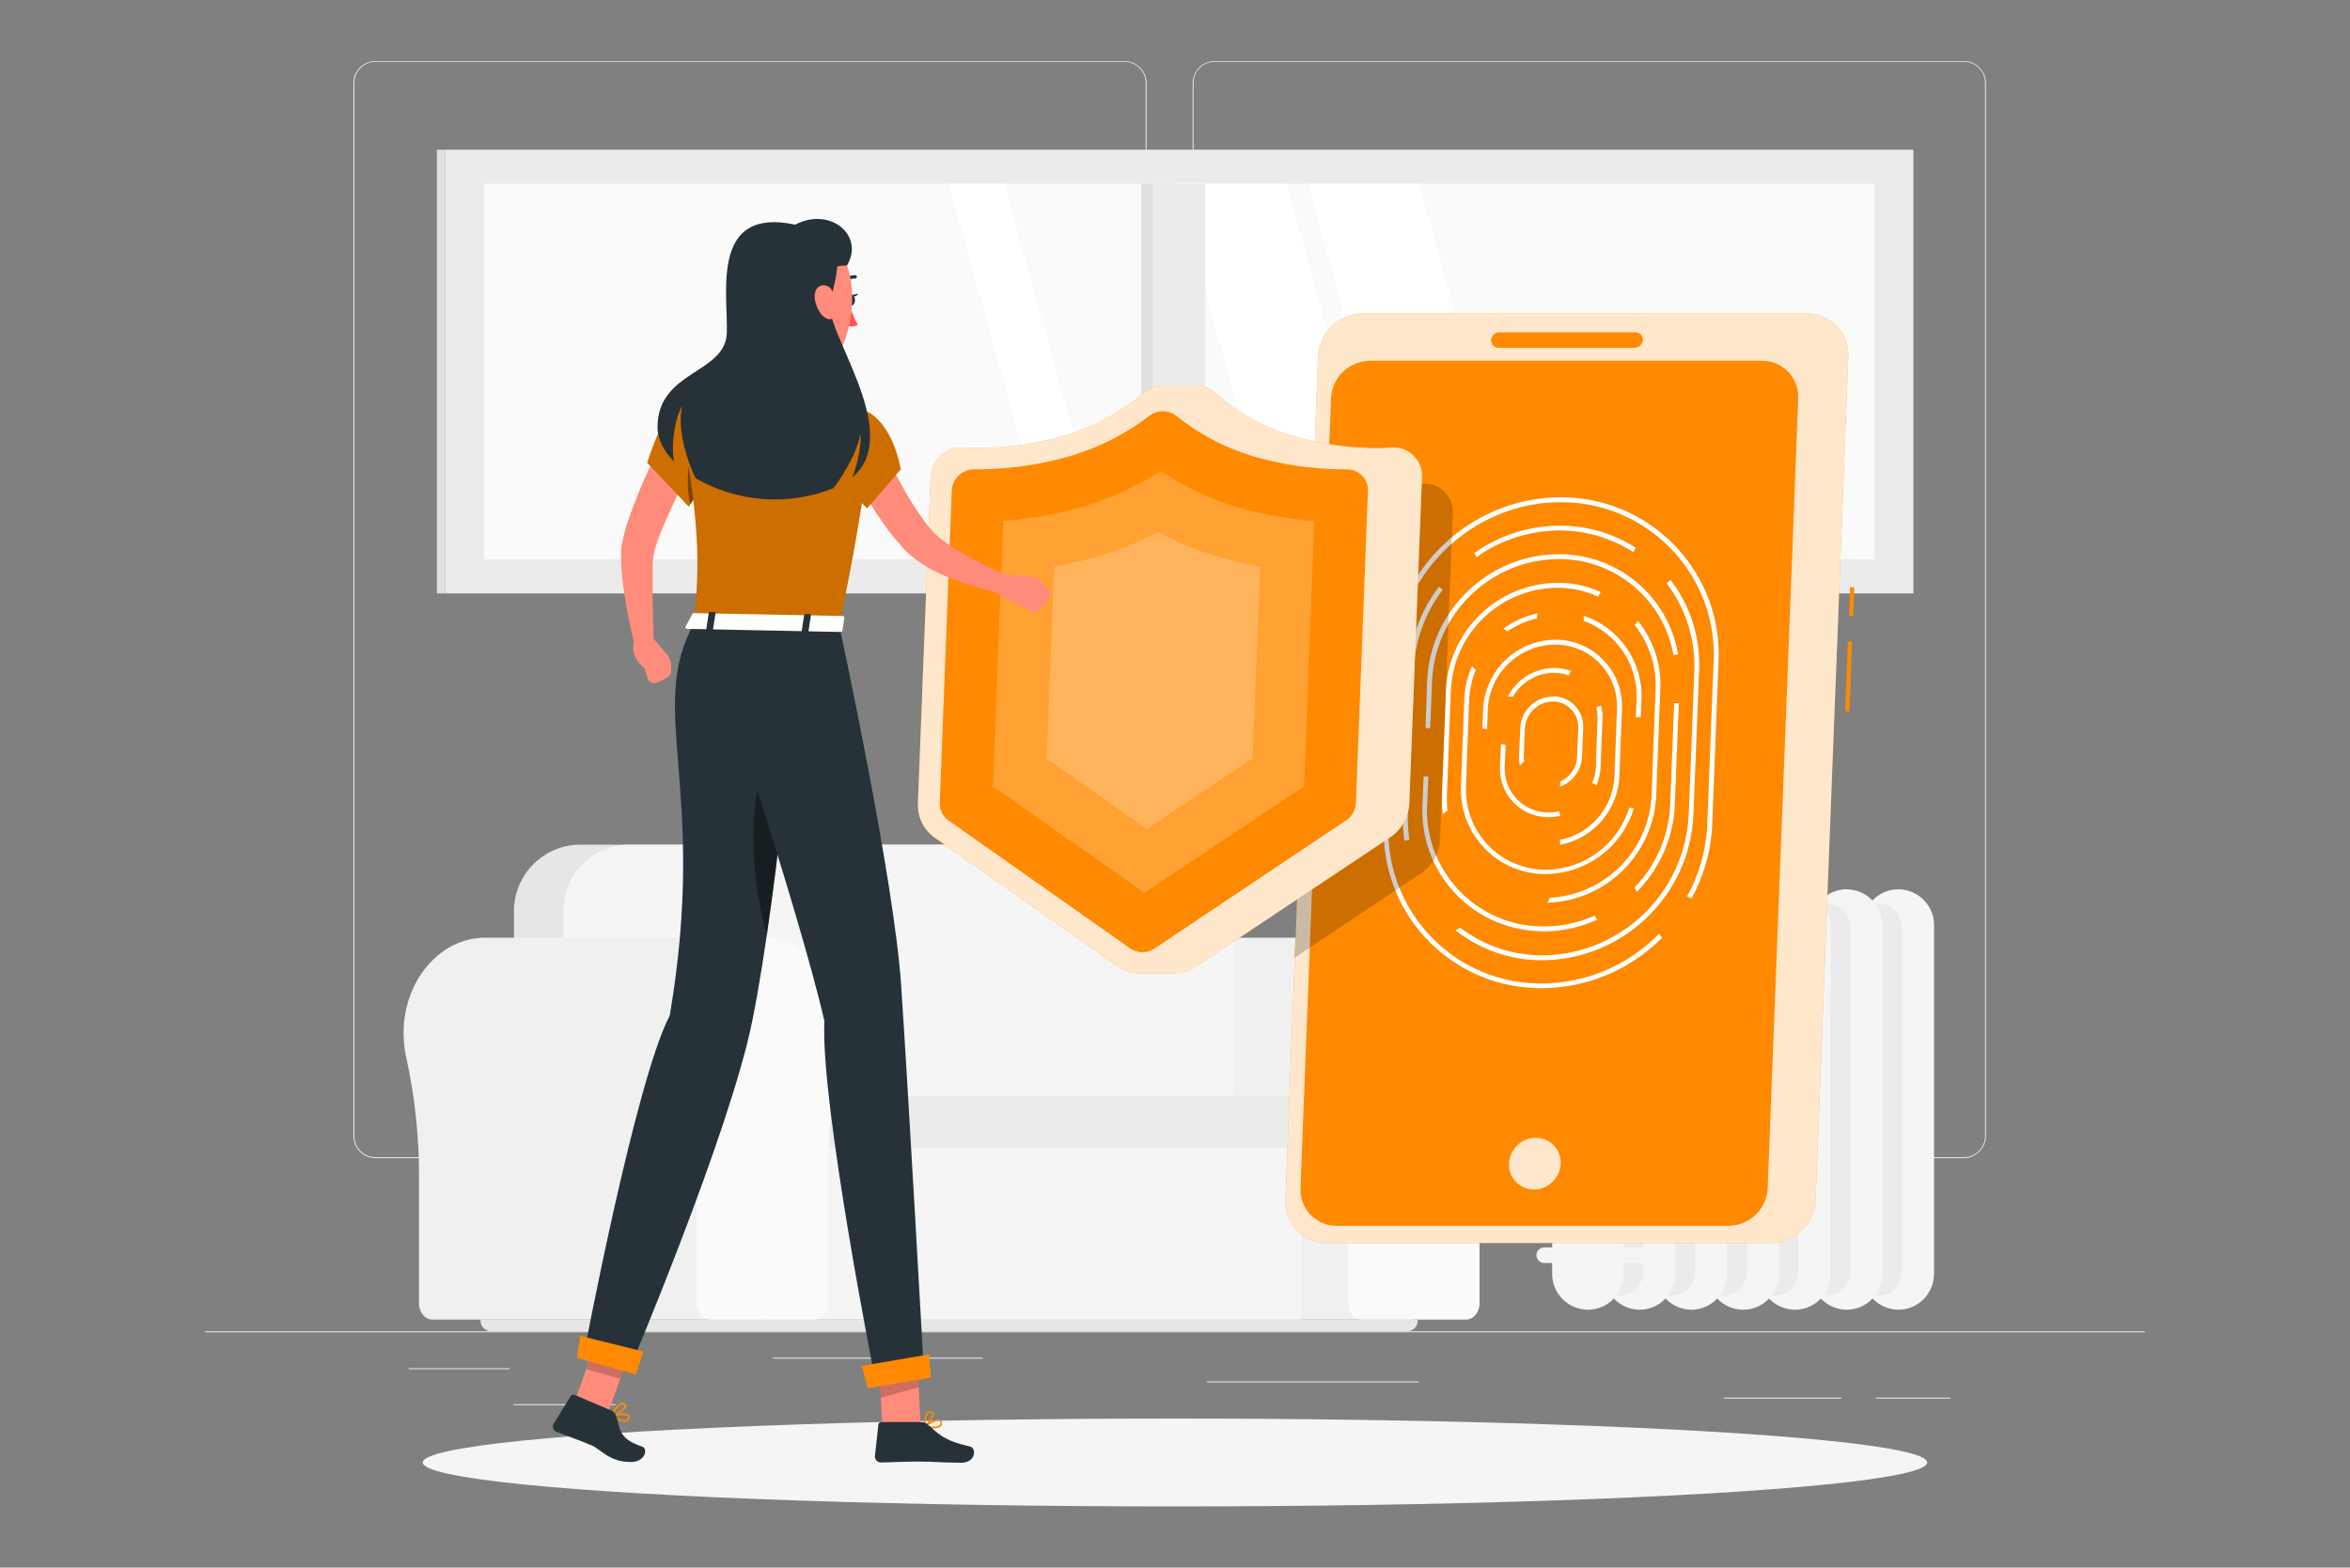 <?xml version="1.0" encoding="utf-8"?>
<!-- Generator: Adobe Illustrator 28.1.0, SVG Export Plug-In . SVG Version: 6.00 Build 0)  -->
<svg version="1.1" id="Layer_1" xmlns="http://www.w3.org/2000/svg" xmlns:xlink="http://www.w3.org/1999/xlink" x="0px" y="0px"
	 viewBox="0 0 1000 667" style="enable-background:new 0 0 1000 667;" xml:space="preserve">
<rect x="0" y="0" width="1000" height="667" fill="#808080" stroke="none"/>
<style type="text/css">
	.st0{fill:#EBEBEB;}
	.st1{fill:#F0F0F0;}
	.st2{fill:#FAFAFA;}
	.st3{fill:#F5F5F5;}
	.st4{fill:#E6E6E6;}
	.st5{fill:#FFFFFF;}
	.st6{fill:#E0E0E0;}
	.st7{fill:#FF8900;}
	.st8{opacity:0.8;fill:#FFFFFF;enable-background:new    ;}
	.st9{opacity:0.2;enable-background:new    ;}
	.st10{opacity:0.2;fill:#FFFFFF;enable-background:new    ;}
	.st11{fill:#FF8B7B;}
	.st12{fill:#263238;}
	.st13{fill:#FF5652;}
	.st14{opacity:0.4;enable-background:new    ;}
</style>
<g>
	<g id="freepik--background-complete--inject-2">
		<rect x="87.3" y="566.5" class="st0" width="825.4" height="0.4"/>
		<rect x="173.9" y="582.2" class="st0" width="42.9" height="0.4"/>
		<rect x="328.9" y="577.7" class="st0" width="89.3" height="0.4"/>
		<rect x="218.5" y="597.5" class="st0" width="43.4" height="0.4"/>
		<rect x="798.2" y="594.7" class="st0" width="31.7" height="0.4"/>
		<rect x="733.5" y="594.7" class="st0" width="50" height="0.4"/>
		<rect x="513.6" y="587.8" class="st0" width="90.1" height="0.4"/>
		<path class="st0" d="M478.5,492.8H159.8c-5.2,0-9.4-4.2-9.4-9.4V35.3c0-5.2,4.2-9.3,9.4-9.3h318.7c5.2,0,9.4,4.2,9.4,9.4
			c0,0,0,0,0,0v448C488,488.6,483.7,492.8,478.5,492.8z M159.8,26.3c-5,0-9,4-9,9v448.1c0,5,4,9,9,9h318.7c5,0,9-4,9-9V35.3
			c0-5-4-9-9-9H159.8z"/>
		<path class="st0" d="M835.6,492.8H516.9c-5.2,0-9.4-4.2-9.4-9.4V35.3c0.1-5.2,4.3-9.3,9.4-9.3h318.8c5.2,0,9.3,4.2,9.4,9.3v448.1
			C845,488.6,840.8,492.8,835.6,492.8z M516.9,26.3c-5,0-9,4-9,9v448.1c0,5,4,9,9,9h318.8c5,0,9-4,9-9V35.3c0-5-4-9-9-9H516.9z"/>
		<path class="st1" d="M399,399L399,399c-0.8,0-1.7,0-2.4,0.1c-17.1,1.4-31,17.7-32.1,37.8c-0.2,4.4,0.1,8.9,1.1,13.2
			c3.8,17.3,5.6,35.1,5.4,52.8v51.8c0,3.8,2.6,6.8,5.8,6.8h224.7V399H399z"/>
		<path class="st2" d="M636.2,439.5c0-23.3-16.8-42.1-37-40.4c-17.1,1.4-31,17.7-32.1,37.8c-0.2,4.4,0.1,8.9,1.1,13.2
			c3.8,17.3,5.6,35.1,5.4,52.8v51.8c0,3.8,2.6,6.8,5.8,6.8h44.4c3.2,0,5.8-3.1,5.8-6.8v-55c-0.1-16.7,1.7-33.3,5.3-49.5
			C635.8,446.7,636.2,443.1,636.2,439.5z"/>
		<rect x="322.9" y="469.6" class="st3" width="231" height="91.9"/>
		<path class="st4" d="M247,359.4h243.1c15.7,0,28.3,12.7,28.3,28.3v0v97.4l0,0H218.7l0,0v-97.4C218.7,372.1,231.4,359.4,247,359.4
			C247,359.4,247,359.4,247,359.4z"/>
		<path class="st3" d="M267.7,359.4h229.8c15.4,0,27.9,12.5,27.9,27.9v97.8l0,0H239.8l0,0v-97.8C239.8,372,252.3,359.5,267.7,359.4z
			"/>
		<path class="st0" d="M330.7,466.3h223.1c3.4,0,6.1,2.7,6.1,6.1v9.8c0,3.3-2.7,6.1-6.1,6.1H330.7c-1,0-1.8-0.8-1.8-1.8l0,0v-18.3
			C328.9,467.1,329.7,466.3,330.7,466.3L330.7,466.3z"/>
		<path class="st4" d="M204.5,561.5h398.8l0,0v0.4c0,2.5-2,4.6-4.6,4.6c0,0,0,0,0,0H209.1c-2.5,0-4.6-2-4.6-4.5c0,0,0,0,0,0V561.5
			L204.5,561.5z"/>
		<path class="st1" d="M206.3,399L206.3,399c-0.8,0-1.6,0-2.4,0.1c-17.1,1.4-31,17.7-32.1,37.8c-0.2,4.4,0.1,8.9,1.1,13.2
			c3.8,17.3,5.6,35.1,5.4,52.8v51.8c0,3.8,2.6,6.8,5.8,6.8h140.4V399H206.3z"/>
		<path class="st2" d="M359.1,439.5c0-23.3-16.8-42.1-37-40.4c-17.1,1.4-31,17.7-32.1,37.8c-0.2,4.4,0.1,8.9,1.1,13.2
			c3.8,17.3,5.6,35.1,5.4,52.8v51.8c0,3.8,2.6,6.8,5.8,6.8h44.3c3.2,0,5.8-3.1,5.8-6.8v-55c-0.1-16.7,1.7-33.3,5.3-49.5
			C358.7,446.7,359.1,443.1,359.1,439.5z"/>
		<rect x="189.5" y="63.7" class="st0" width="624.7" height="188.8"/>
		<rect x="206" y="78.2" class="st2" width="591.6" height="159.8"/>
		<polygon class="st5" points="544.6,238.1 591.8,238.1 547.4,78.2 500.2,78.2 		"/>
		<polygon class="st5" points="601,238.1 648.2,238.1 603.8,78.2 556.6,78.2 		"/>
		<polygon class="st5" points="448.1,238.1 471.7,238.1 427.3,78.2 403.7,78.2 		"/>
		<rect x="490.7" y="78.2" class="st0" width="22.2" height="159.8"/>
		<rect x="485.7" y="78.2" class="st6" width="5" height="159.8"/>
		<rect x="185.9" y="63.7" class="st6" width="3.6" height="188.8"/>
		<path class="st3" d="M807.8,557.3L807.8,557.3c8.4,0,15.1-6.8,15.2-15.2V393.6c0-8.4-6.8-15.1-15.2-15.2l0,0
			c-8.4,0-15.1,6.8-15.2,15.2v148.5C792.7,550.5,799.5,557.2,807.8,557.3z"/>
		<path class="st0" d="M799.1,551.3L799.1,551.3c5.7,0,10.2-4.6,10.3-10.3V394.7c0-5.7-4.6-10.2-10.3-10.3l0,0
			c-5.7,0-10.2,4.6-10.2,10.3V541C788.9,546.7,793.5,551.3,799.1,551.3z"/>
		<path class="st3" d="M785.8,557.3L785.8,557.3c8.4,0,15.1-6.8,15.2-15.2V393.6c0-8.4-6.8-15.1-15.2-15.2l0,0
			c-8.4,0-15.1,6.8-15.2,15.2v148.5C770.7,550.5,777.4,557.2,785.8,557.3z"/>
		<path class="st0" d="M777.1,551.3L777.1,551.3c5.7,0,10.2-4.6,10.3-10.3V394.7c0-5.7-4.6-10.2-10.3-10.3l0,0
			c-5.7,0-10.2,4.6-10.3,10.3V541C766.9,546.7,771.5,551.3,777.1,551.3z"/>
		<path class="st3" d="M763.8,557.3L763.8,557.3c8.4,0,15.1-6.8,15.2-15.2V393.6c0-8.4-6.8-15.1-15.2-15.2l0,0
			c-8.4,0-15.1,6.8-15.2,15.2v148.5C748.6,550.5,755.4,557.2,763.8,557.3z"/>
		<path class="st0" d="M755.1,551.3L755.1,551.3c5.7,0,10.2-4.6,10.2-10.3V394.7c0-5.7-4.6-10.2-10.2-10.3l0,0
			c-5.7,0-10.2,4.6-10.3,10.3V541C744.9,546.7,749.4,551.3,755.1,551.3z"/>
		<path class="st3" d="M741.8,557.3L741.8,557.3c-8.4,0-15.2-6.8-15.2-15.2V393.7c0-8.4,6.8-15.2,15.2-15.2l0,0
			c8.4,0,15.2,6.8,15.2,15.2v148.4C756.9,550.5,750.1,557.3,741.8,557.3z"/>
		<path class="st0" d="M733.1,551.3L733.1,551.3c5.7,0,10.2-4.6,10.3-10.3V394.7c0-5.7-4.6-10.2-10.3-10.3l0,0
			c-5.7,0-10.2,4.6-10.2,10.3V541C722.8,546.7,727.4,551.3,733.1,551.3z"/>
		<path class="st3" d="M719.7,557.3L719.7,557.3c8.4,0,15.1-6.8,15.2-15.2V393.6c0-8.4-6.8-15.1-15.2-15.2l0,0
			c-8.4,0-15.1,6.8-15.2,15.2v148.5C704.6,550.5,711.4,557.2,719.7,557.3z"/>
		<path class="st0" d="M711,551.3L711,551.3c5.7,0,10.2-4.6,10.3-10.3V394.7c0-5.7-4.6-10.2-10.3-10.3l0,0
			c-5.7,0-10.2,4.6-10.3,10.3V541C700.8,546.7,705.4,551.3,711,551.3z"/>
		<path class="st3" d="M697.7,557.3L697.7,557.3c8.4,0,15.1-6.8,15.2-15.2V393.6c0-8.4-6.8-15.1-15.2-15.2l0,0
			c-8.4,0-15.1,6.8-15.2,15.2v148.5C682.6,550.5,689.3,557.2,697.7,557.3z"/>
		<path class="st0" d="M689,551.3L689,551.3c5.7,0,10.2-4.6,10.3-10.3V394.7c0-5.7-4.6-10.2-10.3-10.3l0,0
			c-5.7,0-10.2,4.6-10.3,10.3V541C678.8,546.7,683.4,551.3,689,551.3z"/>
		<path class="st3" d="M675.7,557.3L675.7,557.3c8.4,0,15.1-6.8,15.2-15.2V393.6c0-8.4-6.8-15.1-15.2-15.2l0,0
			c-8.4,0-15.1,6.8-15.2,15.2v148.5C660.5,550.5,667.3,557.2,675.7,557.3z"/>
		<path class="st3" d="M657.1,537.4h44.5c1.8,0,3.3-1.5,3.3-3.3l0,0c0-1.8-1.5-3.3-3.3-3.3h-44.5c-1.8,0-3.3,1.5-3.3,3.3l0,0
			C653.8,535.9,655.3,537.4,657.1,537.4z"/>
		<path class="st3" d="M657.1,409.5h44.5c1.8,0,3.3-1.5,3.3-3.3l0,0c0-1.8-1.5-3.3-3.3-3.3h-44.5c-1.8,0-3.3,1.5-3.3,3.3l0,0
			C653.8,408,655.3,409.5,657.1,409.5z"/>
	</g>
	<g id="freepik--Shadow--inject-2">
		<ellipse id="freepik--path--inject-2" class="st3" cx="500" cy="622.3" rx="320.1" ry="18.7"/>
	</g>
	<g id="freepik--Device--inject-2">
		<path class="st7" d="M753.6,528.9h-189c-9.7,0-17.6-7.8-17.6-17.4c0-0.3,0-0.6,0-0.9l13.9-358.9c0.5-10.2,8.8-18.2,19-18.3h189
			c9.7,0,17.6,7.8,17.6,17.4c0,0.3,0,0.6,0,0.9l-13.9,358.9C772.1,520.8,763.8,528.8,753.6,528.9z"/>
		
			<rect x="771.9" y="286.8" transform="matrix(3.891107e-02 -0.999 0.999 3.891107e-02 468.64 1062.592)" class="st7" width="29.7" height="1.8"/>
		
			<rect x="781.9" y="255" transform="matrix(3.908538e-02 -0.999 0.999 3.908538e-02 501.501 1033.27)" class="st7" width="12.3" height="1.8"/>
		<path class="st8" d="M753.6,528.9h-189c-9.7,0-17.6-7.8-17.6-17.4c0-0.3,0-0.6,0-0.9l13.9-358.9c0.5-10.2,8.8-18.2,19-18.3h189
			c9.7,0,17.6,7.8,17.6,17.4c0,0.3,0,0.6,0,0.9l-13.9,358.9C772.1,520.8,763.8,528.8,753.6,528.9z"/>
		<path class="st7" d="M735.5,521.6H568.8c-8.5,0-15.4-6.8-15.4-15.3c0-0.2,0-0.5,0-0.7l13-336.1c0.4-8.9,7.7-16,16.7-16h166.7
			c8.5,0,15.4,6.8,15.4,15.3c0,0.3,0,0.5,0,0.8l-13,336.1C751.8,514.5,744.5,521.5,735.5,521.6z"/>
		
			<ellipse transform="matrix(0.714 -0.7 0.7 0.714 -159.687 599.028)" class="st8" cx="653.2" cy="494.9" rx="11.2" ry="10.8"/>
		<path class="st5" d="M656.1,418.5L656.1,418.5c-35.8,0.2-65-28.6-65.3-64.4c0-1.1,0-2.3,0.1-3.4l2.2-57.9h-0.1
			c-0.7,0-1.3-0.1-1.9-0.2l-2.2,58c-1.7,36.9,26.8,68.1,63.7,69.8c1.2,0.1,2.3,0.1,3.5,0.1c19.2-0.1,37.6-7.8,51.2-21.5
			c-0.5-0.5-0.9-1.1-1.3-1.7C692.8,410.8,674.9,418.4,656.1,418.5z"/>
		<path class="st5" d="M664.1,211.6c-35.4,0-65.7,26.4-71.6,60.6c0.4,0,0.9,0,1.3,0c0.3,0,0.5,0,0.8,0c5.8-33,35.2-58.5,69.4-58.5
			c35.8-0.2,65,28.6,65.3,64.4c0,1.2,0,2.3-0.1,3.5l-2.7,69.1c-0.4,10.8-3.4,21.3-8.6,30.8c0.7,0.2,1.3,0.5,1.9,0.8
			c5.3-9.7,8.4-20.5,8.8-31.6l2.7-69.1c1.7-36.9-26.8-68.1-63.6-69.9C666.5,211.6,665.3,211.6,664.1,211.6z"/>
		<path class="st5" d="M663.6,225.7c11.1,0,22,3.2,31.4,9.2c0.3-0.6,0.7-1.2,1.1-1.8c-9.7-6.2-20.9-9.5-32.4-9.4
			c-13,0-25.7,4.1-36.3,11.6c0.4,0.6,0.7,1.2,0.9,1.8C638.5,229.7,650.9,225.8,663.6,225.7z"/>
		<path class="st5" d="M599.7,357.3c-0.5-3.5-0.7-7.1-0.6-10.7l2.4-61.1c0.5-12.6,4.9-24.7,12.5-34.7c-0.6-0.3-1.1-0.7-1.7-1.1
			c-7.9,10.3-12.4,22.9-12.9,35.8l-2.4,61.1c-0.1,3.7,0.1,7.5,0.6,11.2C598.4,357.5,599,357.4,599.7,357.3z"/>
		<path class="st5" d="M710.9,246.8c-0.5,0.5-1.1,1-1.7,1.4c8.2,10.7,12.3,23.9,11.8,37.4l-2.4,61.1c-1.6,33.2-28.8,59.5-62.1,59.8
			l0,0c-12.7,0.1-25.1-4.1-35.2-11.8c-0.6,0.5-1.2,0.8-1.9,1.2c10.6,8.3,23.6,12.8,37,12.7c34.4-0.3,62.6-27.5,64.2-61.8l2.4-61.1
			C723.7,271.6,719.4,257.9,710.9,246.8z"/>
		<path class="st5" d="M608.6,309.8l0.8-20.2c1.4-28.7,24.9-51.4,53.7-51.7c24.1-0.2,44.8,17.1,49,40.8c0.7-0.1,1.4-0.2,2-0.2l0,0
			c-4.2-24.8-25.8-42.9-51-42.7c-29.9,0.3-54.4,23.9-55.8,53.8l-0.7,20.3c0.5-0.1,1-0.1,1.4-0.1L608.6,309.8z"/>
		<path class="st5" d="M678.6,389.6c-6.7,3-14.1,4.6-21.5,4.6c-27.3,0.3-49.6-21.7-49.9-49c0-0.9,0-1.8,0.1-2.7l0.5-12.1h-0.6
			c-0.5,0-0.9,0-1.4-0.1l-0.5,12.2c-1.3,28.4,20.6,52.4,49,53.7c0.9,0,1.8,0.1,2.7,0.1c7.8,0,15.6-1.7,22.7-5
			C679.2,390.8,678.9,390.2,678.6,389.6z"/>
		<path class="st5" d="M713.3,299.2c-0.3,0-0.6,0-0.9,0l-1.7,43.4c-0.6,13.2-6,25.7-15.2,35.1c0.4,0.6,0.8,1.2,1,1.8
			c9.8-9.9,15.6-23,16.2-37l1.7-43.4C714.1,299.2,713.7,299.2,713.3,299.2z"/>
		<path class="st5" d="M681.2,251.9c-5.8-2.6-12.1-4-18.4-3.9c-25.4,0.2-46.3,20.3-47.5,45.7l-1.7,44.8c-0.1,2.6,0,5.3,0.4,7.9
			c0.6-0.5,1.3-1,2-1.4c-0.3-2.1-0.4-4.3-0.3-6.5l1.7-44.8c1.1-24.3,21-43.4,45.3-43.6c6,0,11.9,1.3,17.4,3.8
			C680.4,253.1,680.7,252.5,681.2,251.9z"/>
		<path class="st5" d="M697,264.2c-0.4,0.6-0.9,1.1-1.4,1.7c6.2,7.9,9.4,17.7,8.9,27.8l-1.7,44.8c-1.1,23.5-19.9,42.3-43.4,43.5
			c-0.2,0.7-0.5,1.5-0.9,2.1c25-0.8,45.2-20.7,46.3-45.7l1.7-44.8C707.1,283,703.7,272.5,697,264.2z"/>
		<path class="st5" d="M654,263.1c0-0.7,0.1-1.4,0.3-2.1c-5.3,1.1-10.3,3.4-14.6,6.5c0.6,0.3,1.2,0.7,1.7,1.2
			C645.2,266.1,649.5,264.2,654,263.1z"/>
		<path class="st5" d="M693.3,343.7c-4.8,15.6-19.1,26.2-35.3,26.4c-18.8,0.1-34.1-15-34.2-33.8c0-0.6,0-1.2,0-1.9l1.4-36.7
			c0.2-4.3,1.1-8.6,2.8-12.6c-0.6-0.5-1.1-1-1.6-1.7c-2,4.5-3.1,9.3-3.3,14.2l-1.4,36.7c-0.9,19.9,14.4,36.7,34.3,37.6
			c0.6,0,1.3,0,1.9,0c17.2-0.2,32.4-11.5,37.4-28C694.7,344,694,343.8,693.3,343.7z"/>
		<path class="st5" d="M696.4,297.7l-0.3,7.6c0.5-0.1,1.1-0.2,1.7-0.2h0.4l0.3-7.5c0.7-16-9.4-30.5-24.6-35.6c0.1,0.7,0.1,1.5,0,2.2
			C688,269.3,697.1,282.8,696.4,297.7z"/>
		<path class="st5" d="M661.8,272.2c-16.5,0.2-29.9,13.1-30.7,29.6l-0.3,8.2c0.7,0,1.4,0.2,2,0.3l0.3-8.5
			c0.7-15.3,13.3-27.4,28.6-27.5c14.5-0.1,26.4,11.6,26.4,26.2c0,0.4,0,0.9,0,1.3l-1.1,28.6c-0.6,13.3-10.2,24.4-23.2,27
			c0.1,0.7,0.1,1.4,0,2.1c14.2-2.7,24.6-14.7,25.3-29.1l1.1-28.6c0.7-15.6-11.3-28.8-26.9-29.6C662.8,272.2,662.3,272.2,661.8,272.2
			z"/>
		<path class="st5" d="M642.5,296.4c0.4,0,0.9,0,1.3,0c3.6-6.2,10.3-10.1,17.5-10.1c2.2,0,4.3,0.4,6.3,1.1c0.2-0.7,0.5-1.3,0.9-1.9
			c-2.3-0.8-4.7-1.3-7.1-1.3c-8.4,0.1-16,4.8-19.8,12.2C641.8,296.4,642.2,296.4,642.5,296.4z"/>
		<path class="st5" d="M679.1,326.3c-0.1,2.4-0.6,4.7-1.6,6.9c0.6,0.2,1.2,0.6,1.8,1c1.1-2.5,1.7-5.1,1.8-7.8l0.8-20.5
			c0.1-1.9-0.1-3.8-0.6-5.7c-0.6,0.3-1.3,0.6-2,0.8c0.4,1.6,0.5,3.3,0.5,5L679.1,326.3z"/>
		<path class="st5" d="M663.4,345.2c-1.5,0.4-3,0.5-4.5,0.5c-10.3,0-18.6-8.3-18.6-18.5c0-0.3,0-0.6,0-0.9l0.4-9.3
			c-0.7-0.1-1.4-0.2-2-0.4l-0.4,9.7c-0.5,11.3,8.3,20.9,19.6,21.4c0.3,0,0.7,0,1,0c1.7,0,3.5-0.2,5.1-0.6
			C663.8,346.5,663.6,345.9,663.4,345.2z"/>
		<path class="st5" d="M660.8,296.4c-7.5,0.1-13.6,6-13.9,13.5l-0.5,12.4c0,1.2,0.1,2.3,0.3,3.5c0.5-0.6,1.1-1.2,1.8-1.7
			c-0.1-0.6-0.1-1.2-0.1-1.8l0.5-12.4c0.3-6.3,5.5-11.3,11.8-11.4c6,0,10.9,4.8,10.9,10.8c0,0.2,0,0.3,0,0.5l-0.5,12.4
			c-0.2,4.5-3,8.5-7.1,10.3c0,0.8-0.1,1.6-0.3,2.3c5.4-1.9,9.2-6.9,9.5-12.6l0.5-12.4c0.4-7.1-5.1-13.1-12.1-13.5
			C661.4,296.4,661.1,296.4,660.8,296.4z"/>
		<path class="st7" d="M695.6,148h-57.9c-1.8,0-3.2-1.4-3.2-3.2c0,0,0-0.1,0-0.1l0,0c0.1-1.8,1.6-3.3,3.5-3.3h57.9
			c1.8,0,3.2,1.4,3.2,3.2c0,0,0,0.1,0,0.1l0,0C698.9,146.5,697.4,148,695.6,148z"/>
	</g>
	<g id="freepik--Shield--inject-2">
		<path class="st9" d="M604.9,205.9c-3.4,0.3-6.9,0.3-10.3,0.2c-1.2-0.3-2.5-0.3-3.7-0.2h-0.4c-9.7-0.7-19.3-2.4-28.6-5.2
			c-1-0.3-1.9-0.6-3-1l-8,207.8l53.6-35.8c4.9-3.2,8-8.6,8.3-14.5l5.4-138.9c0.3-6.6-4.8-12.2-11.5-12.5
			C606.1,205.8,605.5,205.9,604.9,205.9z"/>
		<path class="st7" d="M592,190.4c-3.4,0.3-6.9,0.4-10.3,0.2c-1.2-0.3-2.5-0.3-3.7-0.2h-0.4c-9.7-0.7-19.3-2.4-28.6-5.2
			c-11.7-3.6-22.5-9.7-31.6-17.9c-2.2-2.1-5.2-3.3-8.3-3.3h-14c-3.1,0-6.2,1.2-8.5,3.3c-9.7,8.1-20.9,14.2-33,17.9
			c-9.5,2.7-19.2,4.5-29,5.2h-0.4c-1.2-0.1-2.5,0-3.7,0.2c-3.4,0.1-6.9,0-10.3-0.2c-7.3-0.6-13.6,4.9-14.2,12.2c0,0.1,0,0.2,0,0.4
			l-5.4,138.9c-0.2,5.7,2.4,11.2,7.1,14.5l77.8,54.7c2.9,2,6.3,3.1,9.8,3.1h14c3.6,0,7.1-1.1,10-3.1l82.1-54.7
			c4.9-3.2,8-8.6,8.3-14.5l5.4-138.9c0.3-6.7-4.9-12.3-11.6-12.6C593.1,190.4,592.5,190.4,592,190.4z"/>
		<path class="st8" d="M592,190.4c-3.4,0.3-6.9,0.4-10.3,0.2c-1.2-0.3-2.5-0.3-3.7-0.2h-0.4c-9.7-0.7-19.3-2.4-28.6-5.2
			c-11.7-3.6-22.5-9.7-31.6-17.9c-2.2-2.1-5.2-3.3-8.3-3.3h-14c-3.1,0-6.2,1.2-8.5,3.3c-9.7,8.1-20.9,14.2-33,17.9
			c-9.5,2.7-19.2,4.5-29,5.2h-0.4c-1.2-0.1-2.5,0-3.7,0.2c-3.4,0.1-6.9,0-10.3-0.2c-7.3-0.6-13.6,4.9-14.2,12.2c0,0.1,0,0.2,0,0.4
			l-5.4,138.9c-0.2,5.7,2.4,11.2,7.1,14.5l77.8,54.7c2.9,2,6.3,3.1,9.8,3.1h14c3.6,0,7.1-1.1,10-3.1l82.1-54.7
			c4.9-3.2,8-8.6,8.3-14.5l5.4-138.9c0.3-6.7-4.9-12.3-11.6-12.6C593.1,190.4,592.5,190.4,592,190.4z"/>
		<path class="st7" d="M399.9,341.6l5.1-132.8c0.2-5.1,4.4-9,9.4-9.1h3c13.1-0.2,26-2.1,38.6-5.8c11.9-3.6,23.1-9.3,33-16.9
			c3.4-2.7,8.2-2.7,11.6,0c9.4,7.6,20.2,13.3,31.7,16.9c12.4,3.7,25.2,5.6,38.1,5.8h2.8c4.9,0,8.9,3.9,8.9,8.8c0,0.2,0,0.3,0,0.5
			L577,341.6c-0.1,3-1.7,5.8-4.2,7.5l-81.5,54.5c-3.1,2.1-7.2,2.1-10.3,0l-77.4-54.5C401.2,347.4,399.8,344.6,399.9,341.6z"/>
		<path class="st10" d="M422.5,334.6l4.4-112.9c11.7-0.9,23.2-3,34.5-6.3c11.5-3.5,22.4-8.5,32.5-15c9.7,6.5,20.2,11.5,31.4,15
			c11.1,3.3,22.5,5.3,34,6.3l-4.4,112.9l-67.9,45.3L422.5,334.6z"/>
		<path class="st10" d="M445.4,322.8l3.2-81.6c6-1.1,12.1-2.6,18.2-4.3c9-2.7,17.8-6.2,26.1-10.5c8.1,4.4,16.6,7.9,25.4,10.5
			c6,1.7,11.9,3.2,17.9,4.3l-3.2,81.6L488,352.8L445.4,322.8z"/>
	</g>
	<g id="freepik--Character--inject-2">
		<path class="st11" d="M295.5,195.4c-3.1,6.4-6.2,13-9.2,19.4c-1.5,3.3-2.9,6.5-4.3,9.7c-1.3,3-2.4,6.1-3.4,9.3
			c-0.7,3-1,6.1-0.9,9.2c0,3.5,0,7.1,0,10.6l0.5,21.8l-7.6,1.1c-1.9-7.2-3.5-14.5-4.6-21.8c-0.6-3.7-1.1-7.4-1.4-11.3
			c-0.2-1.9-0.3-3.9-0.3-5.9c0-1,0-2.1,0-3.3c0-0.6,0.1-1.2,0.2-1.8s0.2-1.1,0.3-1.7c0.8-3.9,1.9-7.8,3.3-11.6
			c1.3-3.6,2.7-7.1,4.1-10.6c2.9-6.9,6-13.6,9.5-20.3L295.5,195.4z"/>
		<path class="st11" d="M283.8,278.4l-6.3-7.3l-7.2,0.4c-3.3,7.8,3.9,12.8,3.9,12.8l1.3,4.3c0.5,1.6,2.2,2.5,3.8,2
			c0.2-0.1,0.3-0.1,0.5-0.2l4-2c1.1-0.6,1.9-1.7,1.8-3V283C285.5,281.3,284.9,279.7,283.8,278.4z"/>
		<path class="st7" d="M263.6,604.5c-1.2-0.5-2.4-1.2-3.4-2c-0.1-0.1-0.2-0.2-0.1-0.4c0-0.1,0.2-0.3,0.3-0.3c0.6-0.1,6-1.1,7.3,0.3
			c0.3,0.3,0.4,0.8,0.2,1.2c-0.1,0.7-0.6,1.3-1.3,1.6C265.5,605.2,264.5,605,263.6,604.5z M261.3,602.4c2.2,1.5,4,2.2,5,1.8
			c0.4-0.2,0.8-0.6,0.8-1.1c0.1-0.2,0.1-0.4,0-0.5C266.4,601.9,263.5,602.1,261.3,602.4z"/>
		<path class="st7" d="M260.2,602.5l-0.1-0.1c-0.1-0.1-0.1-0.2,0-0.4c0-0.2,1.9-4.2,4-5c0.5-0.2,1.2-0.2,1.7,0.1
			c0.5,0.2,0.8,0.8,0.7,1.4c-0.4,1.7-4.2,3.7-5.9,3.9C260.4,602.6,260.3,602.6,260.2,602.5z M265.2,597.8c-0.3-0.1-0.6-0.1-0.9,0
			c-1.3,0.4-2.6,2.6-3.3,3.9c1.8-0.5,4.4-2.1,4.6-3.2C265.6,598.3,265.6,598.1,265.2,597.8L265.2,597.8z"/>
		<path class="st11" d="M320.6,136c1.4,9,4.5,28.8-2.1,34.7c0,0,2,9.2,18.8,9.5c18.4,0.4,9.2-9,9.2-9c-9.9-2.6-9.4-10-7.3-17
			L320.6,136z"/>
		<path class="st12" d="M358.3,121l-0.3-0.1c-0.3-0.3-0.3-0.7,0-1c1.4-1.8,3.7-2.9,6-2.8c0.4,0,0.7,0.4,0.6,0.8c0,0,0,0,0,0
			c-0.1,0.4-0.4,0.7-0.8,0.6l0,0c-1.8,0-3.6,0.8-4.7,2.3C358.9,121,358.6,121.1,358.3,121z"/>
		<path class="st13" d="M361.7,129.9c0.7,2.9,1.8,5.7,3.3,8.3c-1.3,0.8-3,0.9-4.4,0.4L361.7,129.9z"/>
		<path class="st12" d="M360.9,127.7c-0.1,1.2,0.4,2.3,1.2,2.4c0.8,0.1,1.6-0.9,1.7-2.1c0.1-1.2-0.4-2.3-1.2-2.4
			C361.8,125.5,361,126.4,360.9,127.7z"/>
		<path class="st12" d="M362.2,125.6l3-0.6C365.3,125.1,363.5,127.2,362.2,125.6z"/>
		<polygon class="st11" points="375.6,610.6 391.7,605.5 390.1,572.7 374,577.8 		"/>
		<polygon class="st11" points="243.6,598.9 258.1,603 270.2,569.4 255.7,565.3 		"/>
		<path class="st12" d="M259.9,600.1l-15.5-6.6c-0.6-0.2-1.2,0-1.5,0.5l-7.3,11.8c-0.7,1.1-0.3,2.6,0.8,3.3c0.1,0.1,0.2,0.1,0.3,0.1
			c5.5,2.2,8.3,3,15,5.8c4.2,1.8,7.5,7.1,16.7,7.1c6.2,0,7.4-5.6,5-6.5c-11.6-3.7-9.2-9.2-11.6-13.9
			C261.5,601.1,260.8,600.4,259.9,600.1z"/>
		<path class="st7" d="M397.4,607.8c-1.4,0-2.7-0.2-4-0.5c-0.1,0-0.2-0.2-0.3-0.3c0-0.1,0-0.3,0.1-0.4c0.5-0.3,5-3.3,6.8-2.5
			c0.4,0.2,0.7,0.6,0.8,1c0.2,0.7,0,1.4-0.5,1.9C399.5,607.6,398.4,607.8,397.4,607.8z M394.4,606.7c2.7,0.5,4.7,0.4,5.4-0.3
			c0.3-0.3,0.5-0.8,0.3-1.3c0-0.2-0.1-0.4-0.3-0.5C398.8,604.3,396.2,605.6,394.4,606.7L394.4,606.7z"/>
		<path class="st7" d="M393.5,607.2h-0.2c-0.1-0.1-0.2-0.2-0.2-0.3c0-0.2-0.1-4.6,1.5-6c0.4-0.4,1-0.6,1.5-0.5c0.6,0,1.1,0.4,1.2,1
			c0.4,1.7-2.3,5-3.7,5.8C393.6,607.2,393.5,607.2,393.5,607.2z M395.9,601.1c-0.3,0-0.6,0.1-0.8,0.3c-1,0.9-1.2,3.3-1.3,4.8
			c1.4-1.2,3.1-3.6,2.8-4.7c0-0.2-0.1-0.4-0.6-0.4L395.9,601.1z"/>
		<path class="st12" d="M392.1,605.1h-17.1c-0.6,0-1.1,0.4-1.2,1l-1.5,13.5c-0.1,1.4,1,2.6,2.4,2.7c0.1,0,0.1,0,0.2,0
			c6-0.1,8.8-0.4,16.3-0.4c4.6,0,11.4,0.5,17.8,0.5s6.5-6.3,3.8-6.9c-12-2.6-14-6.1-18.2-9.5C393.9,605.4,393,605.1,392.1,605.1z"/>
		<polygon class="st9" points="390.1,572.7 391,590.3 374.8,594.7 374,577.8 		"/>
		<polygon class="st9" points="255.7,565.4 270.2,569.5 264,586.7 249.5,582.6 		"/>
		<path class="st7" d="M288.7,172.6c-6.3,1.5-13.3,24.3-13.3,24.3l17.7,18.7c0,0,15-21.6,12.1-29.4
			C302,178.1,296.1,170.8,288.7,172.6z"/>
		<path class="st9" d="M288.7,172.6c-6.3,1.5-13.3,24.3-13.3,24.3l17.7,18.7c0,0,15-21.6,12.1-29.4
			C302,178.1,296.1,170.8,288.7,172.6z"/>
		<path class="st14" d="M298.5,186.9c3.3-3,5.4-2.1,6.8,0.2c1.4,6.7-8,21.9-11.6,27.4C292.3,208,291.2,193.6,298.5,186.9z"/>
		<path class="st7" d="M369.6,177.9c0.9,6.6,0.3,26.9-12.5,88.3l-61.7-1.2c2.2-25.1,2.9-40.6-6.8-92.3c8.7-1.6,17.5-2.6,26.4-2.9
			c9.4-0.5,18.7-0.3,28.1,0.5c8.9,1,18.7,2.9,23.1,3.9C368,174.5,369.4,176,369.6,177.9z"/>
		<path class="st9" d="M369.6,177.9c0.9,6.6,0.3,26.9-12.5,88.3l-61.7-1.2c2.2-25.1,2.9-40.6-6.8-92.3c8.7-1.6,17.5-2.6,26.4-2.9
			c9.4-0.5,18.7-0.3,28.1,0.5c8.9,1,18.7,2.9,23.1,3.9C368,174.5,369.4,176,369.6,177.9z"/>
		<path class="st11" d="M320.5,119.6c-0.9,15.1-1.7,21.5,5,29.9c9.9,12.7,28.6,9.9,34-4.7c4.8-13.2,5.5-35.7-8.4-43.1
			S321.4,104.5,320.5,119.6z"/>
		<path class="st12" d="M340.9,265.8c0,0-9,110.2-20.8,168.7c-9.5,47.3-52.8,149.5-52.8,149.5l-18.8-8c0,0,21.8-115.7,36.5-143.9
			c16.5-97.1-10.2-130.2,10.5-167.2L340.9,265.8z"/>
		<path class="st14" d="M324.1,326c-6.8,28.7-2.4,54.8,2.2,72c2.7-18.4,5.2-38.3,7.2-56.9C330.6,335.7,327.1,330.7,324.1,326z"/>
		<path class="st12" d="M357.1,266.1c0,0,23.4,107.6,26.4,153.6C386.7,467.6,393,581,393,581l-20.7,5.5c0,0-23.2-116.9-21.5-152.1
			C339.3,384.5,299,265,299,265L357.1,266.1z"/>
		<polygon class="st7" points="396.1,586.2 369.3,590.7 366.7,581.2 395.4,576.3 		"/>
		<polygon class="st7" points="270.6,584.9 245.5,577.8 246.9,568.4 273.8,575.1 		"/>
		<path class="st5" d="M294.7,261.2l-3,5.5c-0.2,0.4,0.3,0.9,1,0.9l64.7,1.3c0.6,0,1-0.2,1.1-0.6l0.8-5.5c0-0.4-0.4-0.7-1-0.7
			l-62.5-1.2C295.3,260.7,294.9,260.9,294.7,261.2z"/>
		<path class="st12" d="M302.7,268.4h-1.7c-0.3,0-0.6-0.2-0.5-0.4l1.1-7.2c0-0.2,0.3-0.4,0.7-0.4h1.7c0.3,0,0.6,0.2,0.5,0.4
			l-1.1,7.1C303.4,268.2,303.1,268.4,302.7,268.4z"/>
		<path class="st12" d="M343.3,269.2h-1.7c-0.3,0-0.6-0.2-0.5-0.4l1.1-7.1c0-0.2,0.3-0.4,0.7-0.4h1.7c0.3,0,0.6,0.2,0.5,0.4
			l-1.1,7.1C344,269,343.7,269.2,343.3,269.2z"/>
		<path class="st11" d="M373,185.6c3,6.4,6.4,13.1,9.9,19.4c3.3,6.3,7.1,12.3,11.4,18c0.5,0.7,1.1,1.4,1.5,1.9
			c0.4,0.5,1,1.1,1.5,1.7c1.2,1.1,2.4,2.2,3.7,3.2c2.8,2.1,5.7,4,8.7,5.7c6.3,3.6,12.9,6.8,19.6,9.6l-2,7.4
			c-7.8-1.3-15.4-3.5-22.7-6.4c-3.8-1.5-7.5-3.3-11-5.4c-1.8-1.1-3.6-2.4-5.3-3.7c-0.9-0.7-1.7-1.5-2.6-2.3
			c-0.9-0.8-1.7-1.7-2.2-2.4c-1.4-1.5-2.7-3.1-4-4.7c-1.3-1.6-2.4-3.2-3.6-4.8c-2.3-3.3-4.4-6.6-6.4-9.9c-4-6.7-7.6-13.7-10.7-20.8
			L373,185.6z"/>
		<path class="st7" d="M365.3,173.8c14.5,3.2,18,25.9,18,25.9L369,216.3c0,0-22.6-21.5-21.5-33.1
			C348.3,174.6,357.4,172.1,365.3,173.8z"/>
		<path class="st9" d="M365.3,173.8c14.5,3.2,18,25.9,18,25.9L369,216.3c0,0-22.6-21.5-21.5-33.1
			C348.3,174.6,357.4,172.1,365.3,173.8z"/>
		<path class="st11" d="M446,250.8l-4-4.7c0,0-12.9-3-18.7-0.2l-1.8,5.3l14.5,7.5l3,1.4c1.5,0.7,3.3,0.2,4.2-1.2l2.9-4.1
			C446.9,253.6,446.9,252,446,250.8z"/>
		<path class="st12" d="M362.8,203c2.5-6.7,3.9-14.9,3.3-18.7c-0.9,6.9-6.1,16.3-11.4,23.4c-19.2,7.7-40.8,6.1-58.7-4.2
			c-4.3-8.8-7.9-22.5-5.7-30.7c-2.8,4.2-4.9,15.5-3.5,23.6c-4.4-4.5-7-9.6-7-14.7c0-24.1,29.1-22.6,29.5-40.2
			c0.4-17.6-6.8-53.6,29.1-45.9c23.5-1.1,18.6,19.6,14.8,32.2C349.6,139.5,385.2,184.1,362.8,203z"/>
		<path class="st12" d="M338.4,95.6c14.7-7.8,29.7,4.5,22,17.4c-6.8-0.3-12.3,4-7,12.6C337.7,115.7,328,96.5,338.4,95.6z"/>
		<path class="st11" d="M353.9,123.4c1.6,2.8,2.3,5.9,1.9,9.1c-0.5,4.1-3.6,4.1-5.9,1.7s-4.1-7.4-2.8-10.5c0.7-1.9,2.8-2.8,4.7-2.1
			C352.7,121.9,353.5,122.5,353.9,123.4z"/>
	</g>
</g>
</svg>
